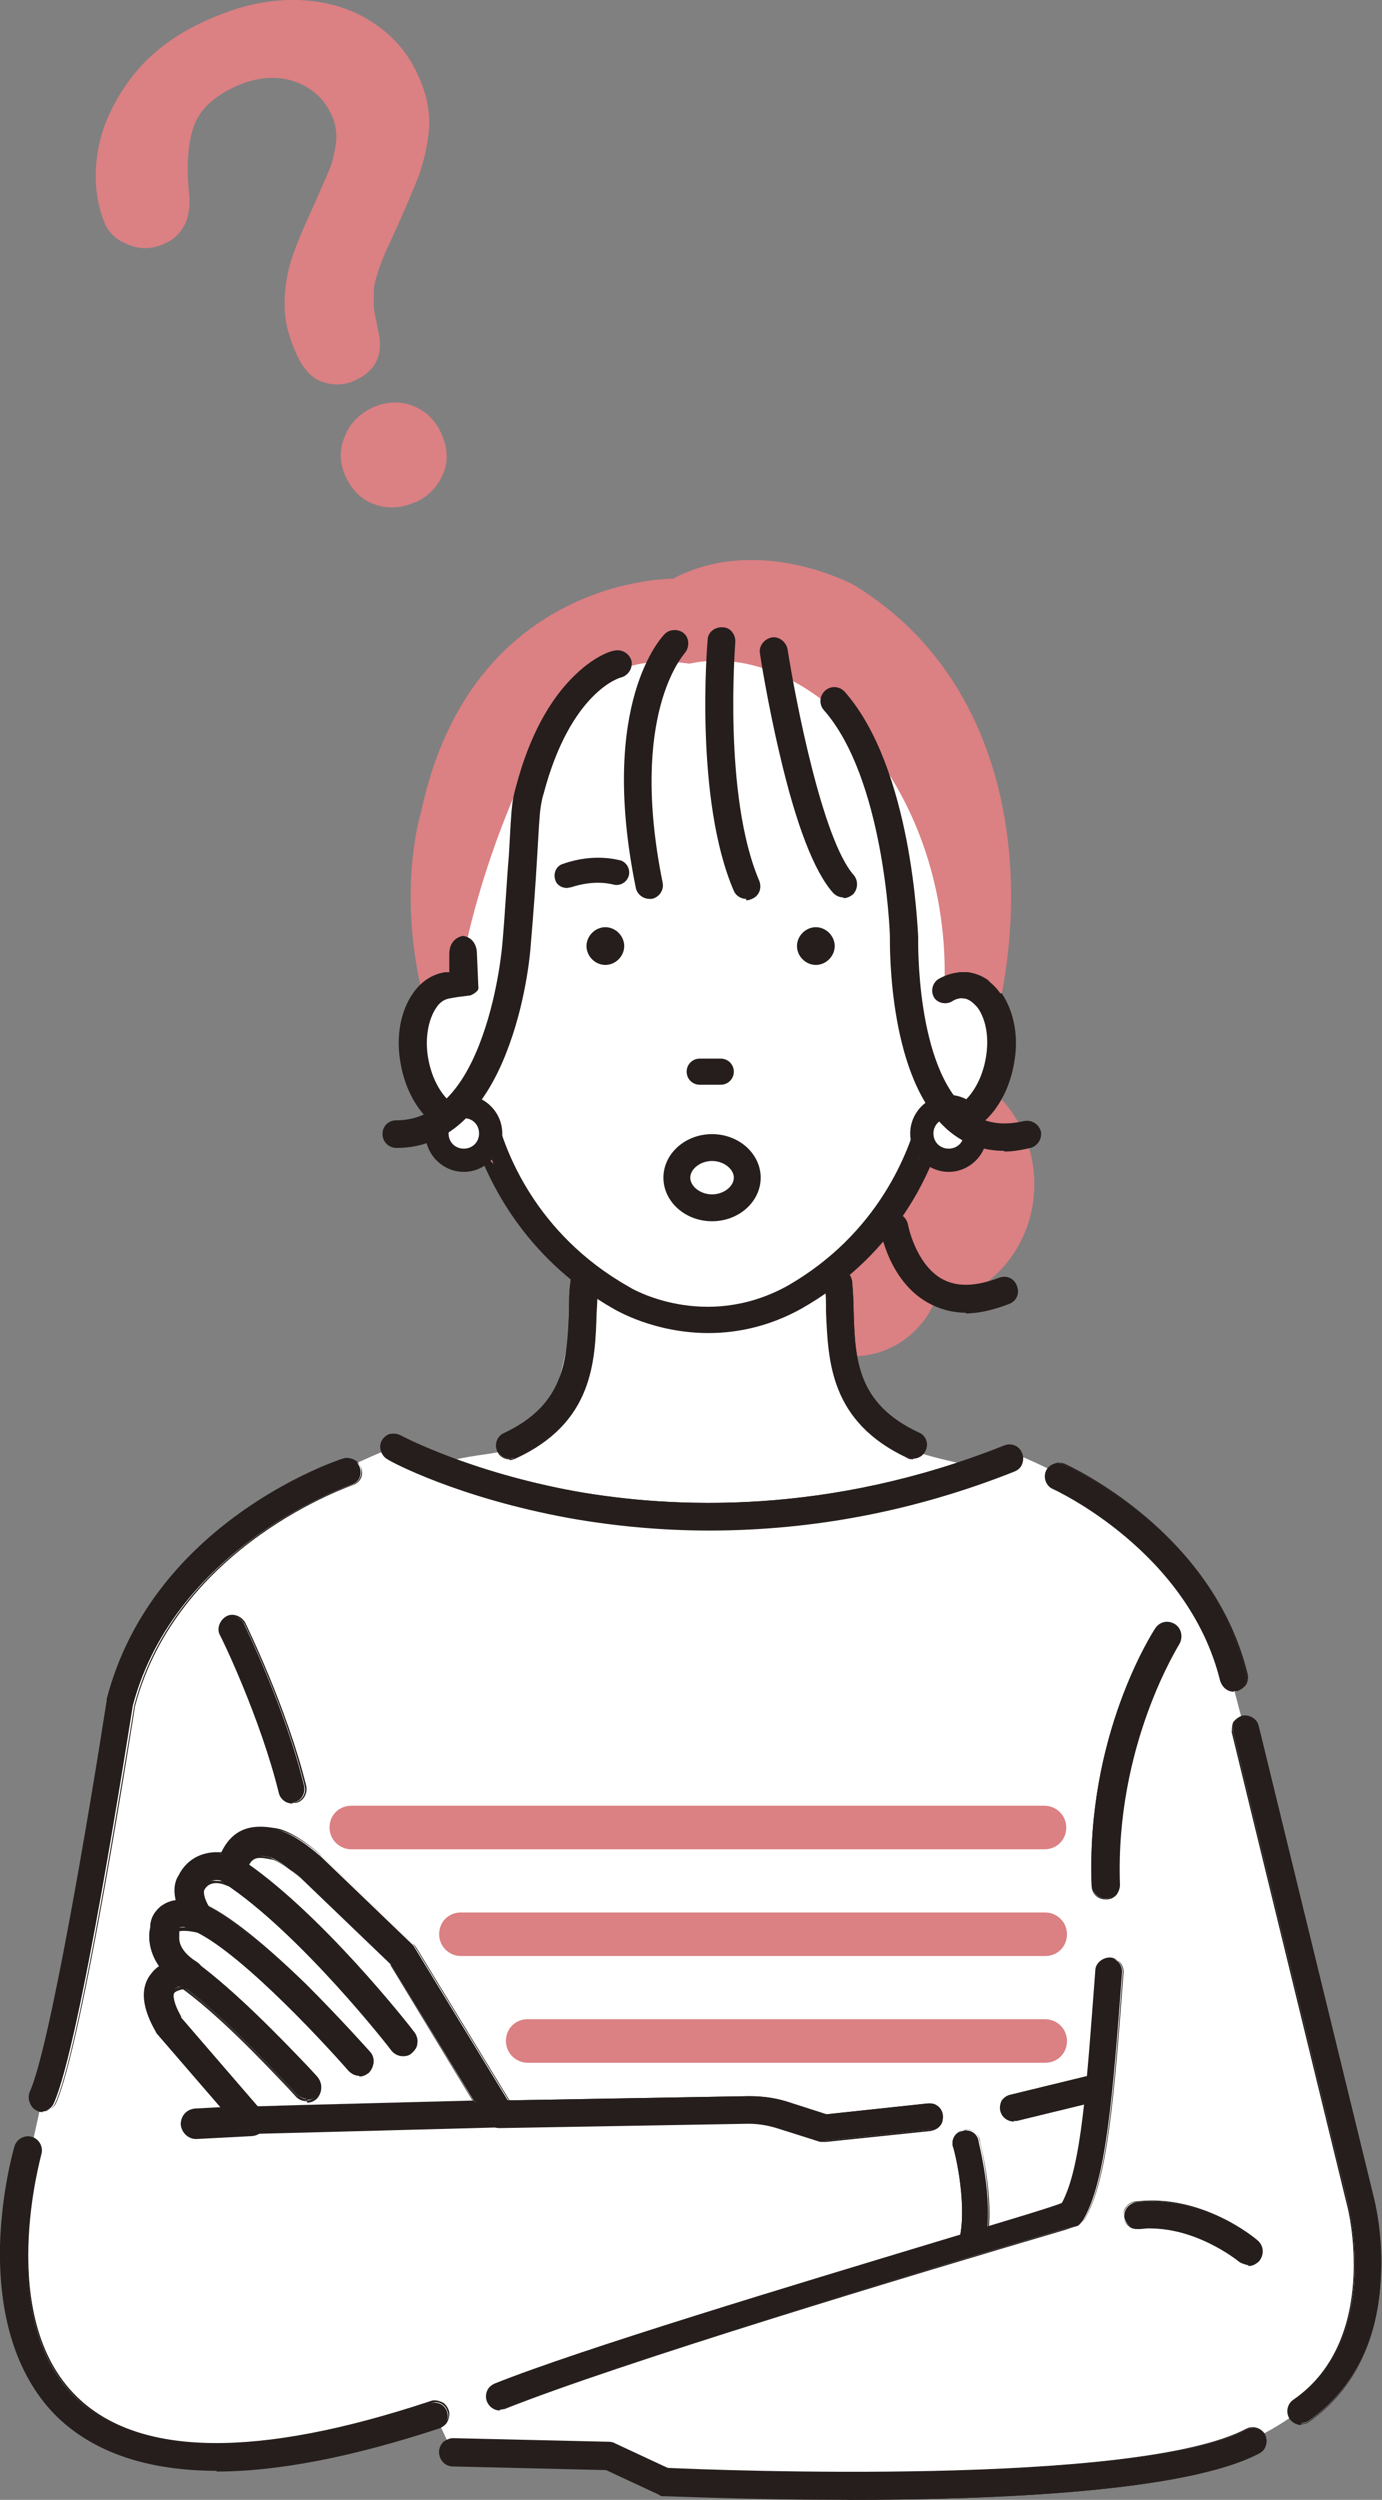 <?xml version="1.0" encoding="UTF-8"?>
<svg id="_レイヤー_2" data-name="レイヤー 2" xmlns="http://www.w3.org/2000/svg" viewBox="0 0 19.04 34.43">
  <rect x="0" y="0" width="19.04" height="34.43" fill="#808080" stroke="none"/>
  <defs>
    <style>
      .cls-1 {
        fill: #dd8185;
      }

      .cls-2 {
        fill: #251e1c;
      }

      .cls-3 {
        fill: #fff;
      }

      .cls-4 {
        fill: #db8083;
      }
    </style>
  </defs>
  <g id="_ガイド" data-name="ガイド">
    <g>
      <path class="cls-4" d="M1.45,3.09c-.12-.28-.16-.6-.11-.96.05-.36.21-.71.46-1.05.26-.34.61-.61,1.07-.81C3.29.08,3.7-.01,4.09,0c.39.01.74.11,1.03.3.3.19.51.44.65.76.11.25.16.49.14.72-.02.23-.07.44-.14.64-.08.2-.22.54-.44,1.01-.06.13-.1.25-.13.34-.03.09-.05.18-.05.25,0,.07,0,.14,0,.2,0,.06.03.17.06.33.08.33-.03.56-.32.69-.15.07-.3.07-.45.02-.15-.05-.26-.18-.35-.37-.11-.24-.17-.47-.17-.69,0-.21.03-.41.09-.61.06-.19.16-.43.29-.71.11-.25.19-.43.24-.55.05-.12.07-.24.09-.37.01-.13,0-.25-.06-.37-.1-.23-.28-.39-.52-.47-.24-.08-.5-.06-.78.06-.32.14-.52.33-.6.56-.08.23-.1.52-.07.88.05.37-.07.62-.34.74-.16.07-.33.08-.49.01-.16-.06-.27-.16-.33-.3ZM5.71,6.92c-.18.08-.36.09-.54.03-.18-.06-.32-.19-.41-.39-.08-.18-.09-.37-.01-.55.07-.18.2-.31.39-.4.18-.08.37-.09.55-.02.18.07.31.2.39.38.09.2.1.39.02.57-.08.17-.2.3-.38.38Z"/>
      <g>
        <path class="cls-4" d="M14.25,16.31c0-.93-.72-1.68-1.61-1.68s-1.61.75-1.61,1.68c0,.04,0,.09,0,.13-.31.23-.5.59-.5,1,0,.68.55,1.24,1.22,1.24.49,0,.91-.29,1.11-.71.79-.11,1.39-.81,1.39-1.66Z"/>
        <path class="cls-4" d="M9.29,7.97s-2.8-.05-3.49,3.22c0,0-.96,3.02,2.11,5.94h4.32s.65-.73,1.24-2.27c.83-2.17.69-5.34-1.7-6.8,0,0-1.29-.71-2.48-.1Z"/>
        <path class="cls-3" d="M18.73,29.82l-1.86-7.05c-.49-1.6-2.12-2.42-2.75-2.69-.12-.05-.26,0-.32.12-.13.06.02,0-.11.05-.57-.11-.96-.21-1.07-.26-.25-.1-.45-.21-.56-.34-.58-.72-.48-1.71-.5-2.18,1.03-.82,1.19-1.65,1.29-2.1.05.03.1.05.15.06.35.06.71-.35.81-.92.1-.57-.11-.93-.46-.99-.08-.01-.26.08-.34.11.12-2.76-1.85-4.85-3.51-4.49-.28-.03-1.05-.17-1.79.69-.45.52-1.2,2.33-1.41,3.84h0c-.08-.03-.16-.05-.24-.03-.35.06-.47.37-.46.86.01.57.46.98.81.92.06,0,.11-.03.15-.06.11.47.28,1.27,1.4,2.1-.03.49-.22,1.81-.52,2.13-.12.12-.25.27-.55.4-.08.04-.56.06-.87.19-.33-.13-.28-.12-.28-.12-.05-.12-.2-.18-.32-.13-3.19,1.32-3.47,2.78-3.47,2.78l-1.66,7.52s-1.45,5.38,5.7,3.02l.24.51,2.15.05.77.36,4.05.05s7.03.56,5.52-4.42Z"/>
        <g>
          <path class="cls-3" d="M6.88,29.12l-1.33-2.18-1.27-1.22c-.11-.1-.36-.29-.51-.31-.24-.04-.47-.06-.59.36,0,0-.39-.16-.55.18,0,0-.11.11.1.45,0,0-.46-.13-.46.19,0,0-.11.32.32.6,0,0-.69-.03-.27.7l1.14,1.32.78-.02,2.63-.07Z"/>
          <g>
            <path class="cls-2" d="M3.46,29.39c-.05,0-.1-.02-.13-.06l-1.14-1.32s-.01-.02-.02-.03c-.18-.3-.21-.55-.1-.73.04-.07.1-.12.16-.15-.18-.23-.15-.45-.13-.53,0-.15.08-.24.14-.28.07-.05.14-.07.22-.08-.05-.18,0-.29.03-.35.1-.19.27-.3.48-.3.04,0,.07,0,.11,0,.19-.42.53-.36.73-.33.25.04.6.36.6.36l1.27,1.22s.02.02.03.04l1.33,2.18c.03.05.03.12,0,.18-.03.06-.09.09-.15.09l-2.63.07-.78.02s0,0,0,0ZM2.47,27.79l1.07,1.24.7-.02,2.33-.06-1.16-1.9-1.25-1.2c-.12-.11-.33-.25-.42-.27-.22-.04-.31-.05-.39.23-.01.05-.05.09-.09.11-.05.02-.1.02-.14,0-.05-.02-.24-.08-.32.09,0,0,0,.01-.01.02,0,.02,0,.1.1.27.04.06.03.14-.01.2-.04.06-.12.08-.19.06-.1-.03-.21-.03-.24,0,0,0,0,0,0,.02,0,.02,0,.03,0,.05,0,.03-.04.21.25.39.07.04.1.13.07.2-.02.08-.1.13-.18.12-.06,0-.18.02-.21.07-.03.04-.01.16.1.35ZM2.76,26.07s0,0,0,0c0,0,0,0,0,0ZM2.76,26.07s0,0,0,0c0,0,0,0,0,0ZM2.76,26.07s0,0,0,0c0,0,0,0,0,0ZM2.76,26.07s0,0,0,0c0,0,0,0,0,0ZM2.76,26.07s0,0,0,0c0,0,0,0,0,0ZM2.76,26.07s0,0,0,0t0,0Z"/>
            <g>
              <path class="cls-2" d="M3.46,29.4c-.06,0-.11-.02-.15-.07l-1.14-1.32s-.01-.02-.02-.03c-.18-.31-.21-.56-.1-.75.04-.06.09-.11.15-.15-.17-.23-.15-.45-.13-.53,0-.15.08-.24.15-.29.06-.04.13-.07.21-.08-.04-.17,0-.28.04-.34.1-.19.27-.31.49-.31.03,0,.06,0,.1,0,.19-.42.55-.36.74-.33.26.04.59.35.61.36l1.27,1.22s.02.02.03.04l1.33,2.18c.04.06.04.13,0,.19-.03.06-.1.1-.16.1l-2.63.07-.79.02ZM2.99,25.57s-.01,0-.02,0c-.21,0-.38.11-.47.3-.04.06-.08.16-.03.34,0,0,0,0,0,.01,0,0,0,0-.01,0-.08.01-.16.04-.21.08-.06.04-.13.13-.14.27-.02.08-.04.3.13.52,0,0,0,0,0,.01,0,0,0,0,0,.01-.06.04-.11.09-.15.15-.11.18-.07.42.1.71,0,0,.01.02.02.02l1.14,1.32s.08.06.12.06h0s.78-.02.78-.02l2.63-.07c.06,0,.11-.03.14-.08.03-.05.03-.11,0-.16l-1.33-2.18s-.02-.02-.03-.03l-1.27-1.22s-.35-.31-.59-.35c-.2-.03-.53-.09-.71.32,0,0,0,.01-.02,0-.03,0-.06,0-.09,0ZM3.54,29.05s0,0-.01,0l-1.07-1.24s0,0,0,0c-.1-.17-.13-.31-.1-.37.04-.06.17-.08.22-.08.07,0,.14-.04.16-.11.02-.07,0-.15-.07-.19-.29-.19-.26-.37-.26-.41,0-.02,0-.03,0-.05,0-.02,0-.03.01-.04.04-.02.15-.02.25,0,.06.02.13,0,.17-.06.04-.05.05-.12.01-.18-.07-.12-.09-.19-.1-.24,0,0,0,0,0,0,0,0-.01,0-.02,0,0,0,0,0,0-.01,0,0,0,0,0,0,0,0,0,0,0,0,0,0,0,0,0,0,0,0,.01,0,.02,0,0,0,0-.01,0-.02,0,0,0,0,0,0,0,0,0-.01.01-.02.09-.18.28-.12.34-.1.04.02.09.02.13,0,.04-.02.07-.06.08-.1.08-.3.18-.28.4-.25.09.01.3.16.42.27l1.25,1.2s0,0,0,0l1.16,1.9s0,.01,0,.02c0,0,0,0-.01,0l-2.33.06-.7.02h0ZM2.48,27.78l1.07,1.23.69-.02,2.3-.06-1.14-1.88-1.25-1.2c-.12-.11-.33-.25-.41-.26-.21-.04-.29-.05-.37.22-.01.05-.05.1-.1.12-.05.02-.11.03-.16,0-.05-.02-.23-.07-.3.09,0,0,0,.01-.01.02,0,.02,0,.1.1.26.04.07.03.15-.01.22-.05.06-.13.09-.21.07-.09-.03-.19-.02-.22-.01,0,0,0,0,0,.01,0,.02,0,.04,0,.06,0,.03-.03.2.24.38.07.05.11.14.08.22-.03.08-.1.14-.19.13-.06,0-.17.02-.19.06-.02.04-.01.15.1.34Z"/>
              <path class="cls-2" d="M3.46,29.41c-.06,0-.11-.03-.15-.07l-1.14-1.32s-.02-.02-.02-.03c-.18-.31-.22-.57-.1-.76.04-.06.08-.11.14-.15-.16-.23-.14-.45-.12-.53,0-.16.09-.25.15-.3.06-.04.12-.07.2-.08-.04-.17,0-.28.04-.34.1-.2.28-.31.5-.32.03,0,.06,0,.09,0,.2-.42.56-.36.75-.33.26.04.6.35.61.36l1.27,1.22s.02.03.03.04l1.33,2.18c.04.06.04.14,0,.2-.03.06-.1.1-.17.11l-2.63.07-.79.02h0ZM2.99,25.54s-.01,0-.02,0c-.22,0-.39.11-.49.31-.04.06-.08.16-.04.34,0,0,0,0,0,0,0,0,0,0,0,0-.08.01-.15.04-.2.08-.06.05-.14.13-.14.29-.02.08-.04.3.13.52,0,0,0,0,0,0,0,0,0,0,0,0-.06.04-.11.09-.14.15-.11.18-.08.43.1.74,0,0,.01.02.02.03l1.14,1.32s.09.06.14.06l.79-.02,2.63-.07c.07,0,.12-.04.16-.1.03-.06.03-.13,0-.18l-1.33-2.18s-.02-.03-.03-.04l-1.27-1.22s-.35-.32-.6-.36c-.19-.03-.54-.09-.73.32,0,0,0,0,0,0-.03,0-.05,0-.08,0ZM3.46,29.38s-.1-.02-.13-.06l-1.14-1.32s-.01-.02-.02-.03c-.18-.3-.21-.54-.1-.72.04-.06.09-.11.15-.15,0,0,0,0,0,0,0,0,0,0,0,0-.17-.23-.15-.44-.13-.53,0-.15.08-.23.14-.28.06-.04.13-.07.22-.08,0,0,0,0,0,0,0,0,0,0,0,0-.05-.18,0-.28.03-.34.09-.19.26-.29.48-.3.03,0,.07,0,.11,0,0,0,0,0,0,0,.19-.42.52-.36.72-.33.25.04.58.34.6.36l1.27,1.22s.02.02.03.03l1.33,2.18c.03.05.03.12,0,.17-.03.05-.08.09-.15.09l-2.63.07-.79.02ZM2.99,25.58s-.01,0-.02,0c-.21,0-.37.11-.46.29-.04.06-.07.16-.03.33,0,0,0,.01,0,.02,0,0-.01,0-.02.01-.08,0-.15.04-.21.08-.06.04-.13.12-.13.26-.02.08-.04.3.13.51,0,0,0,.01,0,.02,0,0,0,.01-.01.02-.06.04-.11.09-.15.14-.1.17-.07.41.1.71,0,0,.01.02.02.02l1.14,1.32s.07.05.12.05h0s.78-.02.78-.02l2.63-.07c.05,0,.1-.03.13-.08.03-.05.02-.11,0-.15l-1.33-2.18s-.02-.02-.02-.03l-1.27-1.22s-.35-.31-.59-.35c-.2-.03-.52-.09-.7.31,0,.01-.02.02-.03.01-.03,0-.06,0-.09,0ZM3.54,29.05s-.01,0-.02,0l-1.07-1.24s0,0,0,0c-.1-.17-.13-.31-.1-.38.04-.07.17-.08.23-.08.07,0,.13-.04.15-.11.02-.07,0-.14-.06-.17-.3-.19-.27-.38-.26-.42,0-.02,0-.03,0-.05s0-.04.02-.05c.04-.02.16-.02.25,0,.06.02.12,0,.16-.05.04-.05.04-.12.01-.17-.06-.11-.09-.18-.1-.23,0,0-.01,0-.02,0,0,0-.01-.01-.01-.02,0,0,0,0,0-.01,0,0,0,0,0,0,0,0,0,0,0,0,0,0,0,0,.01,0,0,0,0,0,0,0,0,0,0,0,0-.01,0,0,0-.01,0-.02.09-.19.29-.13.36-.11.04.02.09.01.12,0,.04-.02.07-.05.08-.1.09-.31.2-.29.41-.25.09.02.3.16.43.27l1.25,1.2s0,0,0,0l1.16,1.9s0,.02,0,.02c0,0-.01.01-.02.01l-2.33.06-.7.02h0ZM2.58,27.36c-.06,0-.17.02-.2.07-.03.06,0,.2.1.36l1.07,1.24s0,0,0,0h0l.7-.02,2.33-.06s0,0,0,0c0,0,0,0,0,0l-1.16-1.9-1.25-1.2c-.12-.11-.33-.25-.42-.27-.22-.04-.31-.05-.39.24-.01.05-.05.09-.09.11-.04.02-.09.02-.14,0-.06-.02-.25-.08-.33.1,0,0,0,.01-.01.02,0,0,0,0,0,0,0,0,0,0,0,.02,0,0,0,0,0,0,0,0,0,0,0,0,0,0,0,0,0,0h-.01s0,0,0,0c0,0,0,0,0,0,0,0,0,0,0,0,0,0,0,0,0,0,0,0,0,0,0,0,0,0,0,0,0,0,0,.04.03.12.1.23.04.06.03.14-.01.19-.04.06-.11.08-.18.06-.1-.03-.21-.03-.24,0,0,0,0,.02,0,.03,0,.02,0,.03,0,.05,0,.03-.03.22.25.4.06.04.09.12.07.2-.02.07-.09.12-.17.12,0,0,0,0,0,0ZM3.55,29.02s0,0,0,0l-1.07-1.23s0,0,0,0c-.11-.19-.12-.3-.1-.35.03-.05.14-.07.2-.07h0s0,0,.01,0c.08,0,.15-.05.17-.13.02-.08,0-.17-.08-.21-.28-.18-.25-.35-.25-.39,0-.02,0-.04,0-.06,0,0,0-.01,0-.02,0,0,0,0,0,0,.03-.01.13-.02.22.01.07.02.15,0,.2-.06.05-.06.05-.14.01-.21-.09-.16-.1-.23-.1-.26,0,0,0,0,0,0,0,0,0-.01,0-.02.08-.17.26-.11.32-.09.05.02.1.02.15,0,.05-.02.08-.07.1-.12.08-.28.17-.27.38-.23.08.01.29.16.41.27l1.25,1.2s0,0,0,0l1.14,1.88s0,0,0,0c0,0,0,0,0,0l-2.3.06-.69.02h0ZM2.49,27.78l1.06,1.23.69-.02,2.28-.06-1.13-1.86-1.25-1.2c-.12-.11-.32-.25-.4-.26-.21-.04-.29-.05-.36.22-.02.06-.05.1-.11.13-.05.03-.11.03-.17,0-.05-.02-.22-.07-.29.08,0,0,0,.01,0,.02,0,.02,0,.1.1.25.04.07.04.16-.01.23-.05.07-.14.09-.22.07-.09-.02-.18-.02-.21-.01,0,0,0,0,0,0,0,.02,0,.04,0,.06,0,.03-.03.19.24.36.08.05.11.14.08.23-.03.09-.11.15-.2.14-.05,0-.16.02-.19.06-.02.03-.02.13.09.33Z"/>
            </g>
          </g>
        </g>
        <g>
          <path class="cls-2" d="M4.23,28.91s-.09-.02-.13-.05l-.11-.12c-.39-.41-.98-1.03-1.5-1.41-.08-.06-.1-.17-.04-.25.06-.08.17-.1.25-.04.54.4,1.15,1.03,1.55,1.45l.11.12c.07.07.07.18,0,.25-.03.03-.08.05-.12.05Z"/>
          <g>
            <path class="cls-2" d="M4.23,28.93c-.05,0-.1-.02-.14-.06l-.11-.12c-.39-.41-.98-1.03-1.5-1.41-.09-.06-.1-.18-.04-.27.06-.09.18-.1.27-.04.54.4,1.15,1.03,1.55,1.45l.11.12c.07.08.07.2,0,.27-.04.03-.08.05-.13.05ZM2.59,27.03s-.1.02-.13.07c-.05.07-.04.17.03.23.52.38,1.11,1,1.5,1.41l.11.12s.07.05.12.05c.04,0,.08-.02.11-.05.06-.06.07-.16,0-.23l-.11-.12c-.4-.42-1-1.05-1.55-1.45-.03-.02-.06-.03-.1-.03Z"/>
            <path class="cls-2" d="M4.23,28.94c-.06,0-.11-.02-.15-.06l-.11-.12c-.39-.41-.98-1.03-1.5-1.4-.09-.07-.11-.19-.04-.28.03-.04.08-.07.13-.08.05,0,.11,0,.15.04.54.4,1.15,1.03,1.55,1.45l.11.12c.08.08.07.21,0,.29-.04.04-.09.06-.14.06ZM2.59,27.01s-.02,0-.03,0c-.05,0-.09.03-.12.07-.06.08-.04.2.04.26.52.38,1.11,1,1.5,1.41l.11.12s.08.06.13.06c.05,0,.09-.02.13-.05.07-.07.08-.19,0-.26l-.11-.12c-.4-.42-1.01-1.05-1.55-1.45-.03-.02-.07-.04-.11-.04ZM4.23,28.91s-.09-.02-.12-.05l-.11-.12c-.39-.41-.98-1.03-1.5-1.41-.08-.06-.09-.16-.04-.24.03-.04.08-.07.14-.07.04,0,.07.01.1.03.54.4,1.15,1.03,1.55,1.45l.11.12c.07.07.06.18,0,.24-.03.03-.07.05-.12.05ZM2.59,27.04s-.09.02-.12.06c-.05.07-.04.16.03.21.52.38,1.11,1,1.5,1.41l.11.12s.07.05.11.05c.04,0,.08-.02.11-.04.06-.06.06-.16,0-.22l-.11-.12c-.4-.42-1-1.05-1.54-1.44-.03-.02-.06-.03-.09-.03Z"/>
          </g>
        </g>
        <g>
          <path class="cls-2" d="M4.95,28.56s-.1-.02-.13-.06c-.42-.48-1.65-1.78-2.23-1.97-.09-.03-.14-.13-.11-.22.03-.09.13-.14.22-.11.34.11.85.5,1.51,1.14.48.47.88.92.88.93.06.07.06.19-.02.25-.03.03-.08.04-.12.04Z"/>
          <g>
            <path class="cls-2" d="M4.95,28.58c-.06,0-.11-.02-.15-.07-.42-.48-1.64-1.78-2.23-1.96-.05-.02-.09-.05-.11-.1-.02-.05-.03-.1-.01-.15.02-.05.05-.09.1-.11.05-.02.1-.03.15-.01.34.11.85.5,1.52,1.15.48.48.88.93.88.93.07.08.06.2-.02.27-.04.03-.08.05-.13.05ZM2.64,26.2s-.05,0-.07.02c-.04.02-.07.05-.08.09-.01.04,0,.08.01.12.02.04.05.07.09.08.59.19,1.82,1.49,2.24,1.97.03.04.08.06.12.06.04,0,.08-.01.11-.04.07-.06.07-.16.02-.23,0,0-.4-.45-.88-.93-.66-.65-1.17-1.03-1.51-1.14-.02,0-.03,0-.05,0Z"/>
            <path class="cls-2" d="M4.95,28.59c-.06,0-.11-.03-.15-.07-.42-.48-1.64-1.78-2.22-1.96-.05-.02-.09-.05-.12-.1-.02-.05-.03-.1-.01-.15.02-.05.05-.09.1-.12.05-.02.1-.03.15-.01.35.11.86.5,1.52,1.15.48.48.88.93.88.93.07.08.06.21-.02.29-.04.03-.08.05-.13.05ZM2.64,26.18s-.06,0-.08.02c-.04.02-.08.06-.09.11-.02.05-.01.1.01.14.02.04.06.08.11.09.58.19,1.81,1.48,2.23,1.97.03.04.09.06.14.06.04,0,.09-.02.12-.05.08-.07.08-.18.02-.26,0,0-.4-.45-.88-.93-.66-.65-1.17-1.04-1.51-1.15-.02,0-.04,0-.06,0ZM4.95,28.55s-.1-.02-.13-.06c-.42-.48-1.65-1.78-2.24-1.97-.04-.01-.08-.04-.1-.08-.02-.04-.02-.09-.01-.13.01-.04.04-.08.08-.1.04-.02.09-.02.13-.01.34.11.85.49,1.51,1.14.48.48.88.92.88.93.06.07.05.18-.02.24-.03.03-.07.04-.11.04ZM2.64,26.21s-.05,0-.07.02c-.04.02-.06.05-.08.09-.01.04,0,.08,0,.12.02.04.05.06.09.08.59.19,1.82,1.49,2.24,1.98.03.03.07.05.11.05.04,0,.07-.01.1-.04.06-.06.07-.15.01-.22,0,0-.39-.45-.88-.93-.66-.65-1.16-1.03-1.5-1.14-.02,0-.03,0-.05,0Z"/>
          </g>
        </g>
        <g>
          <path class="cls-2" d="M5.55,28.29c-.05,0-.11-.02-.14-.07-.01-.02-1.27-1.63-2.32-2.31-.08-.05-.11-.16-.05-.25.05-.08.16-.11.25-.05,1.1.72,2.35,2.32,2.41,2.39.06.08.05.19-.03.25-.03.03-.07.04-.11.04Z"/>
          <g>
            <path class="cls-2" d="M5.55,28.31c-.06,0-.12-.03-.15-.07-.01-.02-1.27-1.63-2.32-2.31-.04-.03-.07-.07-.08-.12-.01-.05,0-.1.03-.15.03-.04.07-.07.12-.08.05-.01.1,0,.14.03,1.1.72,2.36,2.33,2.41,2.4.03.04.05.09.04.14,0,.05-.03.1-.07.13-.03.03-.07.04-.12.04ZM3.19,25.6s-.02,0-.03,0c-.04,0-.08.03-.1.07-.02.04-.03.08-.02.12,0,.04.03.08.07.1,1.05.69,2.31,2.3,2.32,2.32.03.04.08.06.13.06.04,0,.07-.01.1-.03.03-.03.06-.06.06-.11,0-.04,0-.09-.03-.12-.05-.07-1.3-1.67-2.4-2.39-.03-.02-.06-.03-.09-.03Z"/>
            <path class="cls-2" d="M5.55,28.32c-.06,0-.12-.03-.16-.08-.01-.02-1.26-1.62-2.31-2.31-.05-.03-.08-.07-.09-.13-.01-.05,0-.11.03-.15.03-.05.07-.08.13-.09.05-.01.11,0,.15.03,1.1.72,2.36,2.33,2.41,2.4.03.04.05.1.04.15,0,.05-.03.1-.08.13-.04.03-.08.04-.12.04ZM3.19,25.58s-.03,0-.04,0c-.05.01-.09.04-.12.08-.03.04-.04.09-.03.14.01.05.04.09.08.12,1.06.69,2.31,2.3,2.32,2.31.04.05.09.07.15.07.04,0,.08-.01.11-.04.04-.03.06-.07.07-.12,0-.05,0-.1-.04-.14-.05-.07-1.31-1.68-2.41-2.39-.03-.02-.06-.03-.1-.03ZM5.55,28.29c-.05,0-.1-.02-.14-.07,0,0-.32-.42-.77-.91-.41-.45-1.01-1.05-1.55-1.41-.04-.02-.06-.06-.07-.11,0-.04,0-.09.02-.13.03-.04.06-.06.11-.07.05,0,.09,0,.13.02,1.1.72,2.35,2.32,2.4,2.39.03.04.04.08.03.13,0,.05-.03.09-.06.11-.03.02-.07.04-.1.04ZM3.19,25.61s-.02,0-.03,0c-.04,0-.07.03-.1.07-.02.03-.03.07-.02.11,0,.04.03.07.07.1.55.36,1.15.96,1.55,1.41.45.49.77.9.77.91.03.04.07.06.12.06.03,0,.07-.01.09-.03.03-.03.05-.06.06-.1,0-.04,0-.08-.03-.11-.05-.07-1.3-1.67-2.4-2.39-.02-.02-.05-.02-.08-.02Z"/>
          </g>
        </g>
        <path class="cls-3" d="M13.12,29.17l2.12-.37s-.07,1.53-.39,1.68l-1.44.33s0-1.41-.29-1.64Z"/>
        <g>
          <path class="cls-2" d="M6.89,33.19c-.07,0-.14-.04-.17-.11-.04-.09,0-.2.1-.24,1.79-.72,7.52-2.36,7.82-2.49.27-.5.34-1.61.46-3.21,0-.1.09-.17.19-.17.1,0,.17.09.17.19-.13,1.73-.22,2.88-.54,3.42-.02.03-.05.06-.08.07-.02,0-5.88,1.72-7.89,2.52-.02,0-.04.01-.07.01Z"/>
          <path class="cls-2" d="M6.89,33.2c-.08,0-.15-.05-.18-.12-.02-.05-.02-.1,0-.15.02-.05.06-.08.1-.1,1.2-.48,4.16-1.37,6.11-1.96.93-.28,1.6-.48,1.71-.53.27-.5.34-1.61.46-3.2,0-.1.1-.18.2-.18.1,0,.18.1.18.2-.13,1.74-.22,2.89-.54,3.42-.02.03-.05.06-.09.08,0,0-.02,0-.16.05-2.21.65-6.15,1.84-7.73,2.47-.02,0-.05.01-.07.01ZM15.29,26.98c-.09,0-.17.07-.17.16-.12,1.6-.19,2.71-.46,3.21,0,0,0,0,0,0-.1.04-.78.25-1.71.53-1.95.59-4.9,1.48-6.11,1.96-.04.02-.08.05-.09.09-.02.04-.02.09,0,.13.03.07.09.11.16.11.02,0,.04,0,.06-.01,1.57-.63,5.52-1.82,7.73-2.47.1-.03.16-.05.16-.05.03-.01.06-.04.08-.07.32-.53.41-1.68.54-3.41,0-.09-.06-.18-.16-.18,0,0,0,0-.01,0Z"/>
        </g>
        <g>
          <path class="cls-2" d="M13.97,29.21c-.08,0-.16-.06-.18-.14-.02-.1.04-.2.14-.22l1.15-.28c.1-.02.2.04.22.14.02.1-.04.2-.14.22l-1.15.28s-.03,0-.04,0Z"/>
          <path class="cls-2" d="M13.97,29.22c-.09,0-.17-.06-.19-.15-.01-.05,0-.1.02-.14.03-.04.07-.07.12-.08l1.15-.28c.1-.02.21.04.23.14.01.05,0,.1-.02.14-.03.04-.07.07-.12.08l-1.15.28s-.03,0-.04,0ZM15.13,28.58s-.03,0-.04,0l-1.15.28s-.08.04-.11.08c-.02.04-.03.09-.02.13.02.08.09.13.17.13.01,0,.03,0,.04,0l1.15-.28s.08-.04.11-.08c.02-.04.03-.09.02-.13-.02-.08-.09-.13-.17-.13Z"/>
        </g>
        <g>
          <path class="cls-2" d="M15.23,26.15c-.1,0-.18-.08-.19-.18-.08-2.07.84-3.48.88-3.54.06-.09.17-.11.26-.05.09.06.11.17.05.26h0s-.89,1.38-.82,3.32c0,.1-.08.19-.18.19,0,0,0,0,0,0Z"/>
          <path class="cls-2" d="M15.23,26.16c-.11,0-.19-.08-.19-.19-.08-2.07.84-3.49.88-3.55.03-.04.07-.07.12-.08.05-.01.1,0,.15.03.09.06.11.18.06.27,0,.01-.89,1.39-.82,3.32,0,.05-.02.1-.05.14-.04.04-.08.06-.14.06,0,0,0,0,0,0ZM16.08,22.36s-.02,0-.04,0c-.05,0-.09.04-.11.08-.04.06-.95,1.47-.88,3.54,0,.1.08.17.18.17,0,0,0,0,0,0,.05,0,.09-.02.12-.06.03-.03.05-.08.05-.13-.07-1.94.81-3.32.82-3.33.05-.08.03-.19-.05-.24-.03-.02-.06-.03-.1-.03Z"/>
        </g>
        <g>
          <path class="cls-2" d="M17.2,31.19s-.09-.01-.12-.04c0,0-.64-.54-1.38-.45-.1.01-.19-.06-.21-.16-.01-.1.06-.19.16-.21.91-.11,1.64.51,1.67.54.08.07.09.18.02.26-.04.04-.09.06-.14.06Z"/>
          <path class="cls-2" d="M17.2,31.2s-.09-.02-.13-.05c0,0-.64-.53-1.38-.45-.05,0-.1,0-.14-.04-.04-.03-.07-.08-.07-.13,0-.05,0-.1.04-.14.03-.04.08-.07.13-.07.91-.11,1.65.51,1.68.54.08.07.09.19.02.28-.04.04-.09.07-.15.07ZM15.86,30.67c.67,0,1.22.46,1.22.46.03.03.07.04.11.04.05,0,.1-.02.13-.06.06-.07.05-.19-.02-.25-.03-.03-.76-.64-1.66-.53-.05,0-.09.03-.12.07-.03.04-.04.08-.04.13,0,.05.03.09.07.12.04.03.08.04.13.04.06,0,.11,0,.17,0Z"/>
        </g>
        <path class="cls-2" d="M11.24,12.77c-.14,0-.26.12-.26.26s.12.26.26.26.26-.12.26-.26-.12-.26-.26-.26Z"/>
        <path class="cls-2" d="M8.6,13.03c0-.14-.12-.26-.26-.26s-.26.12-.26.26.12.26.26.26.26-.12.26-.26Z"/>
        <path class="cls-2" d="M7.81,12.23c-.07,0-.14-.04-.16-.11-.03-.09.01-.19.1-.22.45-.16.78-.05.8-.05.09.03.14.13.11.22-.03.09-.13.14-.22.11-.01,0-.24-.07-.57.04-.02,0-.04.01-.06.01Z"/>
        <path class="cls-2" d="M13.78,13.68c-.11-.16-.27-.26-.44-.29-.04,0-.09,0-.13,0l.04.36s.02,0,.03,0c.07.01.13.06.19.13.12.17.16.43.11.7-.08.45-.37.73-.57.7-.03,0-.05-.01-.08-.03-.05-.03-.12-.04-.17-.01-.06.02-.1.07-.11.13-.12.46-.53,1.62-1.82,2.35-1.13.61-2.13.03-2.17,0-1.29-.73-1.71-1.89-1.82-2.35-.01-.06-.06-.1-.12-.13-.06-.02-.12-.02-.17.01-.03.02-.05.03-.08.03-.21.03-.49-.25-.57-.7-.05-.27,0-.54.11-.7.05-.08.12-.12.19-.13,0,0,.11-.02.12-.02l.16-.02s.13-.05.11-.12l-.02-.47c0-.07-.04-.21-.19-.23,0,0-.19.02-.19.25v.25s-.03,0-.06,0c-.18.03-.33.13-.44.29-.17.24-.24.6-.17.97.11.63.55,1.06,1,1,.19.59.69,1.67,1.94,2.38.02.01.55.33,1.3.33.44,0,.87-.11,1.27-.33,1.26-.71,1.76-1.79,1.94-2.38.45.06.89-.37,1-1,.07-.37,0-.72-.17-.97Z"/>
        <g>
          <path class="cls-1" d="M13.01,15.42c-.06,0-.11-.03-.15-.06-.03.15-.1.36-.2.6.21-.19.39-.38.55-.56-.07.02-.14.03-.2.02Z"/>
          <path class="cls-1" d="M6.57,15.36s-.1.05-.15.06c-.08.01-.16,0-.23-.03.22.25.43.47.61.64-.12-.28-.19-.51-.22-.67Z"/>
        </g>
        <path class="cls-3" d="M6.76,15.61c0,.2-.17.37-.37.37s-.37-.17-.37-.37.17-.37.37-.37.37.17.37.37Z"/>
        <path class="cls-2" d="M6.39,16.14c-.29,0-.53-.24-.53-.53s.24-.53.53-.53.53.24.53.53-.24.53-.53.53ZM6.39,15.4c-.11,0-.21.09-.21.21s.09.21.21.21.21-.09.21-.21-.09-.21-.21-.21Z"/>
        <path class="cls-3" d="M13.44,15.61c0,.2-.17.37-.37.37s-.37-.17-.37-.37.17-.37.37-.37.37.17.37.37Z"/>
        <path class="cls-2" d="M13.07,16.14c-.29,0-.53-.24-.53-.53s.24-.53.53-.53.53.24.53.53-.24.53-.53.53ZM13.07,15.4c-.11,0-.21.09-.21.21s.09.21.21.21.21-.09.21-.21-.09-.21-.21-.21Z"/>
        <path class="cls-2" d="M9.64,14.94h.29c.1,0,.18-.08.18-.18s-.08-.18-.18-.18h-.29c-.1,0-.18.08-.18.18s.08.18.18.18Z"/>
        <g>
          <path class="cls-2" d="M9.77,21.07c-.74,0-1.39-.07-1.92-.17-1.53-.28-2.47-.78-2.51-.81-.09-.05-.12-.16-.07-.25.05-.09.16-.12.25-.07h0s.93.5,2.41.77c1.36.24,3.49.33,5.91-.63.09-.04.2,0,.24.1.04.09,0,.2-.1.24-1.55.62-2.99.81-4.2.81Z"/>
          <path class="cls-2" d="M9.77,21.08c-.65,0-1.3-.06-1.92-.17-1.54-.28-2.47-.78-2.51-.81-.09-.05-.13-.17-.08-.26.02-.04.07-.08.11-.09.05-.01.1,0,.15.02,0,0,.93.5,2.41.77,1.36.24,3.49.33,5.9-.63.05-.02.1-.02.15,0,.05.02.08.06.1.11.02.05.02.1,0,.15-.02.05-.06.08-.11.1-1.36.54-2.77.81-4.2.81ZM5.43,19.77s-.03,0-.05,0c-.04.01-.08.04-.1.08-.05.08-.02.19.07.23.04.02.97.53,2.5.8.63.11,1.27.17,1.92.17,1.43,0,2.84-.27,4.2-.81.04-.02.08-.05.09-.09.02-.04.02-.09,0-.13-.04-.09-.14-.13-.22-.1-2.42.96-4.55.87-5.91.63-1.48-.26-2.4-.76-2.41-.77-.03-.01-.05-.02-.08-.02Z"/>
        </g>
        <g>
          <path class="cls-2" d="M7.02,20.09c-.07,0-.13-.04-.17-.11-.04-.09,0-.2.09-.24.86-.4.88-1.02.9-1.69,0-.13,0-.27.02-.4,0-.1.1-.17.2-.17.1,0,.17.1.17.2-.01.12-.01.25-.02.38-.02.67-.05,1.51-1.11,2.01-.02.01-.05.02-.08.02Z"/>
          <path class="cls-2" d="M7.02,20.1c-.07,0-.14-.04-.17-.11-.04-.1,0-.21.09-.25.85-.4.87-1.02.9-1.68,0-.13,0-.27.02-.4,0-.05.03-.1.07-.13.04-.03.09-.05.14-.04.05,0,.1.03.13.07.03.04.05.09.04.14-.01.12-.01.25-.02.38-.02.68-.05,1.52-1.12,2.01-.03.01-.05.02-.08.02ZM8.04,17.5s-.08.01-.11.04c-.04.03-.06.07-.06.12-.01.13-.02.27-.02.4-.02.67-.04,1.29-.91,1.7-.09.04-.12.14-.08.23.03.06.09.1.16.1.03,0,.05,0,.07-.02,1.06-.49,1.08-1.33,1.11-2,0-.13,0-.26.02-.38,0-.05,0-.09-.04-.13-.03-.04-.07-.06-.12-.06,0,0-.01,0-.02,0Z"/>
        </g>
        <g>
          <path class="cls-2" d="M12.58,20.09s-.05,0-.08-.02c-1.06-.49-1.09-1.33-1.11-2.01,0-.13,0-.26-.02-.38,0-.1.07-.19.17-.2.1,0,.19.07.2.17.01.13.02.27.02.4.02.66.04,1.29.9,1.69.09.04.13.15.09.24-.03.07-.1.11-.17.11Z"/>
          <path class="cls-2" d="M12.58,20.1s-.06,0-.08-.02c-1.07-.5-1.09-1.34-1.12-2.01,0-.13,0-.26-.02-.38,0-.05.01-.1.04-.14.03-.04.08-.06.13-.07.05,0,.1.01.14.04.04.03.06.08.07.13.01.13.02.27.02.4.02.66.04,1.28.9,1.68.1.04.14.16.09.25-.03.07-.1.11-.17.11ZM11.56,17.5s-.01,0-.02,0c-.05,0-.09.03-.12.06-.03.04-.04.08-.04.13.01.12.01.25.02.38.02.67.05,1.51,1.11,2,.02.01.05.02.07.02.07,0,.13-.04.16-.1.04-.09,0-.19-.08-.23-.86-.4-.88-1.03-.91-1.69,0-.13,0-.27-.02-.4,0-.05-.03-.09-.06-.12-.03-.03-.07-.04-.11-.04Z"/>
        </g>
        <g>
          <path class="cls-2" d="M.59,29.08s-.05,0-.08-.02c-.09-.04-.13-.15-.09-.24.28-.59.82-3.78,1.06-5.39,0,0,0-.01,0-.02.63-2.43,3.14-3.27,3.25-3.31.1-.03.2.02.23.12.03.1-.02.2-.12.23h0s-2.42.82-3.01,3.04c-.05.3-.73,4.7-1.09,5.48-.03.07-.1.11-.17.11Z"/>
          <path class="cls-2" d="M.59,29.09s-.06,0-.08-.02c-.05-.02-.08-.06-.1-.11-.02-.05-.02-.1,0-.15.27-.59.81-3.78,1.06-5.39,0,0,0-.01,0-.02.63-2.43,3.15-3.28,3.25-3.31.05-.02.1-.01.15.01.05.02.08.06.1.11.03.1-.02.21-.12.24-.02,0-2.42.82-3,3.04-.02.13-.21,1.32-.43,2.56-.29,1.61-.51,2.6-.66,2.92-.03.07-.1.11-.17.11ZM4.8,20.11s-.04,0-.05,0c-.11.03-2.61.88-3.24,3.3,0,0,0,.01,0,.02-.25,1.61-.79,4.8-1.06,5.39-.02.04-.02.09,0,.13.02.04.05.08.09.1.02.01.05.02.07.02.07,0,.13-.04.16-.1.36-.78,1.06-5.28,1.09-5.47.59-2.23,2.99-3.04,3.01-3.05.09-.03.14-.13.11-.22-.01-.04-.04-.08-.09-.1-.02-.01-.05-.02-.08-.02Z"/>
        </g>
        <g>
          <path class="cls-2" d="M2.99,34.02c-.95,0-1.68-.25-2.19-.74-.54-.53-.81-1.34-.79-2.35.02-.75.19-1.34.2-1.36.03-.1.13-.15.23-.12.1.03.15.13.12.23,0,.02-.65,2.25.49,3.35.86.83,2.5.85,4.88.07.1-.03.2.02.23.12.03.1-.02.2-.12.23-1.19.39-2.21.59-3.06.59Z"/>
          <path class="cls-2" d="M2.99,34.03c-.95,0-1.69-.25-2.2-.74C.25,32.76-.02,31.95,0,30.93c.02-.75.19-1.34.2-1.37.03-.1.14-.16.24-.13.1.03.16.14.13.24,0,.02-.64,2.24.49,3.34.85.83,2.49.85,4.87.06.05-.02.1-.01.15.01.05.02.08.06.1.11.02.05.01.1-.01.15-.02.05-.06.08-.11.1-1.18.39-2.22.59-3.06.59h0ZM.39,29.45c-.07,0-.14.05-.17.12,0,.02-.18.62-.2,1.36-.03,1.01.25,1.82.79,2.34.5.49,1.24.74,2.19.74h0c.85,0,1.87-.2,3.06-.59.04-.01.08-.05.1-.09.02-.04.02-.09,0-.13-.01-.04-.05-.08-.09-.1-.04-.02-.09-.02-.13,0-2.39.79-4.03.77-4.89-.07-1.14-1.11-.5-3.34-.5-3.36.03-.09-.03-.19-.12-.21-.02,0-.03,0-.05,0Z"/>
        </g>
        <g>
          <path class="cls-2" d="M11.36,29.49s-.04,0-.05,0l-.6-.19c-.13-.04-.26-.06-.39-.06l-3.43.06h0c-.1,0-.18-.08-.18-.18,0-.1.08-.18.18-.19l3.43-.06c.17,0,.34.02.51.07l.56.18,1.4-.15c.1-.01.19.06.2.16.01.1-.06.19-.16.2l-1.44.15s-.01,0-.02,0Z"/>
          <path class="cls-2" d="M11.36,29.5s-.04,0-.06,0l-.6-.19c-.13-.04-.26-.06-.39-.06l-3.43.06c-.1,0-.19-.08-.19-.19,0-.11.08-.19.19-.19l3.43-.06c.18,0,.35.02.51.07l.56.18,1.4-.15c.05,0,.1,0,.14.04.04.03.06.08.07.13,0,.05,0,.1-.04.14-.03.04-.08.06-.13.07l-1.44.15s-.01,0-.02,0ZM10.33,29.23c.13,0,.25.02.38.06l.6.19s.05,0,.07,0l1.44-.15c.09-.01.16-.1.15-.19,0-.05-.03-.09-.06-.12-.04-.03-.08-.04-.13-.04l-1.4.15s0,0,0,0l-.56-.18c-.16-.05-.32-.07-.49-.07,0,0-.01,0-.02,0l-3.43.06c-.1,0-.17.08-.17.18,0,.09.08.17.17.17h0l3.43-.06s.01,0,.02,0Z"/>
        </g>
        <g>
          <path class="cls-2" d="M13.41,30.99s-.02,0-.03,0c-.1-.02-.16-.11-.15-.21.09-.5-.09-1.21-.1-1.21-.03-.1.03-.2.13-.22.1-.03.2.03.22.13,0,.03.21.79.1,1.37-.02.09-.09.15-.18.15Z"/>
          <path class="cls-2" d="M13.41,31s-.02,0-.03,0c-.05,0-.09-.04-.12-.08-.03-.04-.04-.09-.03-.14.09-.5-.09-1.2-.1-1.21-.03-.1.03-.21.14-.23.1-.03.21.03.23.14,0,.03.21.79.1,1.38-.02.09-.1.16-.19.16ZM13.31,29.34s-.03,0-.04,0c-.09.02-.15.12-.12.21,0,0,.19.71.1,1.22-.02.09.05.18.14.2.1.02.18-.05.2-.14.1-.58-.09-1.34-.1-1.37-.02-.08-.09-.13-.17-.13Z"/>
        </g>
        <g>
          <path class="cls-2" d="M11.68,34.42c-1.35,0-2.43-.05-2.53-.05-.02,0-.05,0-.07-.02l-.73-.34-2.12-.05c-.1,0-.18-.09-.18-.19,0-.1.09-.18.19-.18l2.15.05s.05,0,.07.02l.74.34c.52.02,6.46.26,7.97-.54.09-.05.2-.01.25.08.05.09.01.2-.08.25-1,.53-3.64.64-5.66.64Z"/>
          <path class="cls-2" d="M11.68,34.43c-1.35,0-2.42-.05-2.53-.05-.03,0-.05,0-.07-.02l-.73-.34-2.11-.05c-.11,0-.19-.09-.19-.2,0-.05.02-.1.06-.14.04-.03.09-.05.13-.05l2.15.05s.05,0,.08.02l.73.34c.67.03,6.46.26,7.97-.54.09-.05.21-.01.26.08.02.05.03.1.01.15-.01.05-.05.09-.09.11-1,.53-3.63.64-5.67.64ZM6.23,33.6s-.08.02-.11.05c-.03.03-.05.08-.06.12,0,.05.02.09.05.12.03.03.07.05.12.05l2.12.05s0,0,0,0l.73.34s.04.01.06.02c.12,0,1.19.05,2.53.05,2.03,0,4.67-.11,5.66-.64.04-.02.07-.06.08-.1.01-.04,0-.09-.01-.13-.04-.08-.15-.12-.23-.07-1.51.8-7.32.57-7.98.55,0,0,0,0,0,0l-.74-.34s-.04-.02-.07-.02l-2.15-.05s0,0,0,0Z"/>
        </g>
        <g>
          <path class="cls-2" d="M17,23.29c-.08,0-.16-.06-.18-.14-.44-1.79-2.29-2.64-2.31-2.65-.09-.04-.13-.15-.09-.24.04-.09.15-.13.24-.09.08.04,2.04.93,2.51,2.89.02.1-.04.2-.13.22-.01,0-.03,0-.04,0Z"/>
          <path class="cls-2" d="M17,23.3c-.09,0-.16-.06-.19-.15-.44-1.79-2.28-2.63-2.3-2.64-.1-.04-.14-.16-.1-.25.02-.05.06-.08.11-.1.05-.02.1-.02.15,0,.08.04,2.04.93,2.52,2.9.01.05,0,.1-.02.14-.03.04-.07.07-.12.09-.01,0-.03,0-.05,0ZM14.59,20.16s-.04,0-.06.01c-.04.02-.08.05-.1.09-.02.04-.02.09,0,.13.02.04.05.08.09.1.02,0,1.88.86,2.31,2.65.02.08.09.13.17.13.01,0,.03,0,.04,0,.04-.01.08-.04.11-.08.02-.04.03-.09.02-.13-.48-1.96-2.43-2.85-2.51-2.89-.02-.01-.05-.02-.07-.02Z"/>
        </g>
        <g>
          <path class="cls-2" d="M17.93,33.39c-.06,0-.11-.03-.15-.08-.06-.08-.04-.2.05-.25,1.21-.84.75-2.66.75-2.68l-1.59-6.52c-.02-.1.04-.2.13-.22.1-.02.2.04.22.13l1.59,6.51s.13.52.09,1.14c-.05.85-.4,1.51-.99,1.92-.03.02-.07.03-.1.03Z"/>
          <path class="cls-2" d="M17.93,33.4c-.06,0-.12-.03-.16-.08-.06-.09-.04-.21.05-.27,1.2-.83.75-2.65.74-2.67l-1.59-6.52s0-.1.02-.14c.03-.04.07-.07.12-.09.1-.02.21.04.23.14l1.59,6.51s.14.52.09,1.15c-.05.85-.4,1.52-.99,1.93-.03.02-.07.03-.11.03ZM17.16,23.65s-.03,0-.04,0c-.09.02-.15.12-.13.21l1.59,6.52s.46,1.85-.75,2.69c-.08.05-.1.16-.04.24.03.05.09.07.14.07.04,0,.07-.01.1-.03.59-.41.93-1.07.98-1.91.04-.63-.09-1.14-.09-1.14l-1.59-6.51c-.02-.08-.09-.13-.17-.13Z"/>
        </g>
        <g>
          <path class="cls-2" d="M4.03,24.83c-.08,0-.16-.06-.18-.14-.25-1.04-.8-2.16-.81-2.17-.04-.09,0-.2.08-.24.09-.04.2,0,.24.08.02.05.57,1.16.83,2.24.02.1-.04.2-.13.22-.01,0-.03,0-.04,0Z"/>
          <path class="cls-2" d="M4.03,24.84c-.09,0-.17-.06-.19-.15-.25-1.02-.78-2.12-.81-2.17-.05-.09,0-.21.09-.26.09-.05.21,0,.26.09.02.05.57,1.16.84,2.25.02.1-.04.21-.14.23-.01,0-.03,0-.05,0ZM3.21,22.27s-.05,0-.08.02c-.09.04-.12.15-.08.23.02.05.56,1.14.81,2.17.02.08.09.13.17.13.01,0,.03,0,.04,0,.09-.02.15-.12.13-.21-.26-1.08-.81-2.19-.83-2.24-.03-.06-.09-.1-.16-.1Z"/>
        </g>
        <path class="cls-2" d="M2.7,29.46c-.11,0-.2-.09-.21-.2,0-.12.08-.21.2-.22l.76-.04c.12,0,.21.08.22.2,0,.12-.08.21-.2.22l-.76.04s0,0-.01,0Z"/>
        <g>
          <path class="cls-4" d="M14.4,25.45H4.84c-.15,0-.27-.12-.27-.27s.12-.27.27-.27h9.55c.15,0,.27.12.27.27s-.12.27-.27.27Z"/>
          <path class="cls-4" d="M14.4,25.47H4.84c-.16,0-.3-.13-.3-.3s.13-.3.3-.3h9.55c.16,0,.3.13.3.3s-.13.3-.3.3ZM4.84,24.93c-.13,0-.24.11-.24.24s.11.24.24.24h9.55c.13,0,.24-.11.24-.24s-.11-.24-.24-.24H4.84Z"/>
        </g>
        <g>
          <path class="cls-4" d="M14.4,26.92H6.35c-.15,0-.27-.12-.27-.27s.12-.27.27-.27h8.05c.15,0,.27.12.27.27s-.12.27-.27.27Z"/>
          <path class="cls-4" d="M14.4,26.94H6.35c-.16,0-.3-.13-.3-.3s.13-.3.3-.3h8.05c.16,0,.3.13.3.3s-.13.3-.3.3ZM6.35,26.4c-.13,0-.24.11-.24.24s.11.24.24.24h8.05c.13,0,.24-.11.24-.24s-.11-.24-.24-.24H6.35Z"/>
        </g>
        <g>
          <path class="cls-4" d="M14.4,28.39h-7.13c-.15,0-.27-.12-.27-.27s.12-.27.27-.27h7.13c.15,0,.27.12.27.27s-.12.27-.27.27Z"/>
          <path class="cls-4" d="M14.4,28.41h-7.13c-.16,0-.3-.13-.3-.3s.13-.3.3-.3h7.13c.16,0,.3.13.3.3s-.13.3-.3.3ZM7.26,27.87c-.13,0-.24.11-.24.24s.11.24.24.24h7.13c.13,0,.24-.11.24-.24s-.11-.24-.24-.24h-7.13Z"/>
        </g>
        <path class="cls-2" d="M8.95,12.38c-.09,0-.17-.06-.19-.15-.52-2.55.36-3.46.4-3.5.07-.07.2-.07.27,0,.07.07.07.19,0,.27-.01.02-.77.84-.3,3.16.02.1-.05.2-.15.22-.01,0-.03,0-.04,0Z"/>
        <path class="cls-2" d="M5.46,15.81c-.1,0-.19-.08-.19-.19,0-.11.08-.19.19-.19.52,0,.92-.4,1.19-1.17.22-.62.27-1.25.27-1.25.04-.45.06-.87.09-1.22.02-.34.03-.59.05-.73.01-.08.03-.16.05-.23.18-.68.46-1.2.82-1.54.28-.27.51-.33.54-.33.1-.02.2.04.23.14.02.1-.04.2-.14.23-.02,0-.7.2-1.07,1.6-.02.06-.03.12-.04.18-.02.12-.03.38-.05.7-.02.34-.05.77-.09,1.23,0,.02-.05.68-.29,1.34-.33.93-.87,1.43-1.55,1.43h0Z"/>
        <path class="cls-2" d="M13.83,15.85c-.28,0-.53-.09-.74-.26-.85-.69-.83-2.54-.83-2.69,0-.11-.09-2.19-.91-3.12-.07-.08-.06-.2.02-.27.08-.07.2-.06.27.02.93,1.06,1,3.27,1.01,3.37,0,0,0,0,0,.01,0,.02-.04,1.8.69,2.39.21.17.46.21.77.14.1-.02.2.04.23.14.02.1-.04.2-.14.23-.13.03-.25.05-.36.05Z"/>
        <path class="cls-2" d="M13.31,18.08c-.19,0-.37-.05-.53-.14-.53-.3-.65-.98-.65-1.01-.02-.1.05-.2.16-.22.1-.02.2.05.22.16,0,0,.1.53.46.74.21.12.47.11.79-.01.1-.04.21,0,.25.11.04.1,0,.21-.11.25-.21.08-.41.13-.6.13Z"/>
        <path class="cls-2" d="M10.28,12.38c-.07,0-.14-.04-.17-.11-.54-1.25-.37-3.37-.36-3.46,0-.1.1-.18.21-.17.1,0,.18.1.17.21,0,.02-.17,2.11.33,3.28.04.1,0,.21-.1.25-.02.01-.05.02-.08.02Z"/>
        <path class="cls-2" d="M11.62,12.36c-.05,0-.1-.02-.14-.06-.26-.29-.51-.93-.74-1.92-.17-.72-.27-1.37-.27-1.38-.02-.1.06-.2.16-.22.1-.02.2.06.22.16.11.7.48,2.62.91,3.11.07.08.06.2-.01.27-.04.03-.08.05-.13.05Z"/>
        <path class="cls-2" d="M13.49,13.82s-.07-.01-.1-.03c-.13-.09-.26-.01-.27,0-.08.05-.2.03-.25-.05-.05-.08-.03-.19.05-.25.13-.08.41-.18.68,0,.08.06.1.17.05.25-.04.05-.09.08-.15.08Z"/>
        <path class="cls-2" d="M9.81,16.82c-.37,0-.67-.27-.67-.6s.3-.6.67-.6.67.27.67.6-.3.6-.67.6ZM9.81,15.99c-.16,0-.3.11-.3.23s.14.23.3.23.3-.11.3-.23-.14-.23-.3-.23Z"/>
      </g>
    </g>
  </g>
</svg>
